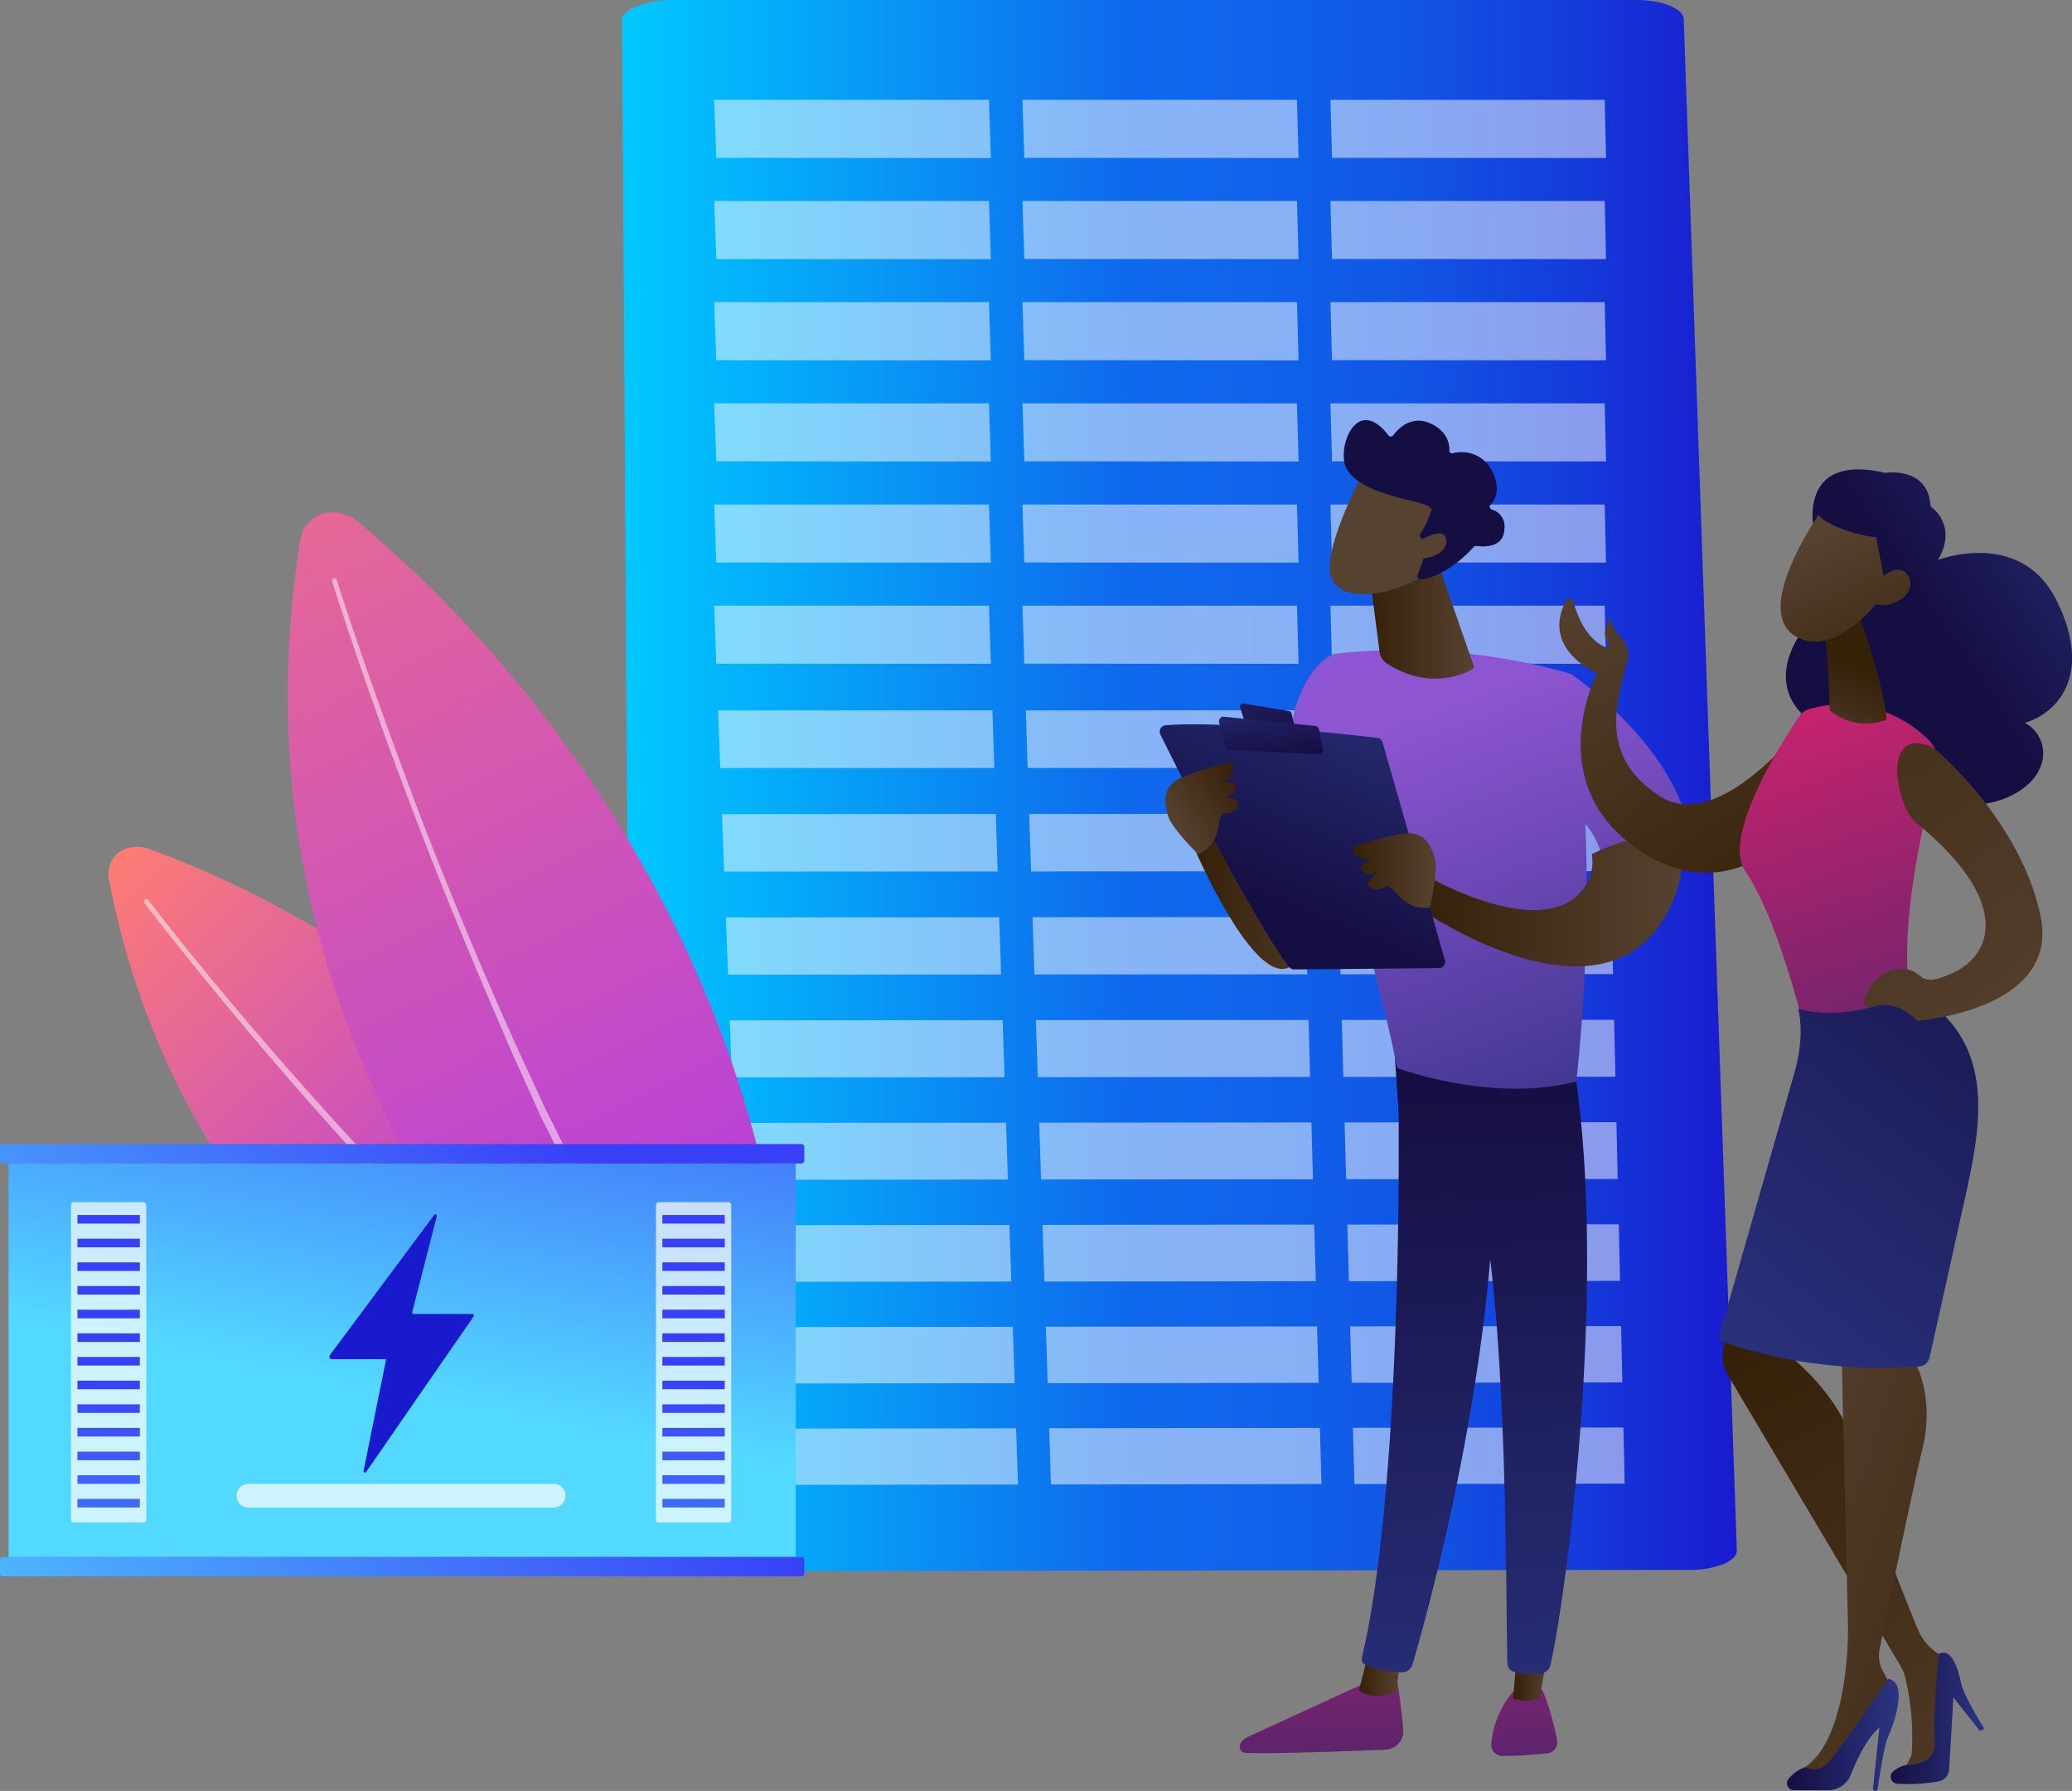 <svg xmlns="http://www.w3.org/2000/svg" xmlns:xlink="http://www.w3.org/1999/xlink" viewBox="0 0 297.21 256.9"><rect x="0" y="0" width="297.21" height="256.9" fill="#808080" stroke="none"/><defs><style>.cls-1{fill:url(#linear-gradient);}.cls-2,.cls-37{opacity:0.5;}.cls-3,.cls-37,.cls-42{fill:#fff;}.cls-4{fill:url(#linear-gradient-2);}.cls-5{fill:url(#linear-gradient-3);}.cls-6{fill:url(#linear-gradient-4);}.cls-7{fill:url(#linear-gradient-5);}.cls-8{fill:url(#linear-gradient-6);}.cls-9{fill:url(#linear-gradient-7);}.cls-10{fill:url(#linear-gradient-8);}.cls-11{fill:url(#linear-gradient-9);}.cls-12{fill:url(#linear-gradient-10);}.cls-13{fill:url(#linear-gradient-11);}.cls-14{fill:url(#linear-gradient-12);}.cls-15{fill:url(#linear-gradient-13);}.cls-16{fill:url(#linear-gradient-14);}.cls-17{fill:url(#linear-gradient-15);}.cls-18{fill:url(#linear-gradient-16);}.cls-19{fill:url(#linear-gradient-17);}.cls-20{fill:url(#linear-gradient-18);}.cls-21{fill:url(#linear-gradient-19);}.cls-22{fill:url(#linear-gradient-20);}.cls-23{fill:url(#linear-gradient-21);}.cls-24{fill:url(#linear-gradient-22);}.cls-25{fill:url(#linear-gradient-23);}.cls-26{fill:url(#linear-gradient-24);}.cls-27{fill:url(#linear-gradient-25);}.cls-28{fill:url(#linear-gradient-26);}.cls-29{fill:url(#linear-gradient-27);}.cls-30{fill:url(#linear-gradient-28);}.cls-31{fill:url(#linear-gradient-29);}.cls-32{fill:url(#linear-gradient-30);}.cls-33{fill:url(#linear-gradient-31);}.cls-34{fill:url(#linear-gradient-32);}.cls-35{fill:url(#linear-gradient-33);}.cls-36{fill:url(#linear-gradient-34);}.cls-38{fill:url(#linear-gradient-35);}.cls-39{fill:url(#linear-gradient-36);}.cls-40{fill:url(#linear-gradient-37);}.cls-41{fill:url(#linear-gradient-38);}.cls-42{opacity:0.7;}.cls-43{fill:url(#linear-gradient-39);}.cls-44{fill:url(#linear-gradient-40);}.cls-45{fill:url(#linear-gradient-41);}.cls-46{fill:url(#linear-gradient-42);}.cls-47{fill:url(#linear-gradient-43);}.cls-48{fill:url(#linear-gradient-44);}.cls-49{fill:url(#linear-gradient-45);}.cls-50{fill:url(#linear-gradient-46);}.cls-51{fill:url(#linear-gradient-47);}.cls-52{fill:url(#linear-gradient-48);}.cls-53{fill:url(#linear-gradient-49);}.cls-54{fill:url(#linear-gradient-50);}.cls-55{fill:url(#linear-gradient-51);}.cls-56{fill:url(#linear-gradient-52);}.cls-57{fill:url(#linear-gradient-53);}.cls-58{fill:url(#linear-gradient-54);}.cls-59{fill:url(#linear-gradient-55);}.cls-60{fill:url(#linear-gradient-56);}.cls-61{fill:url(#linear-gradient-57);}.cls-62{fill:url(#linear-gradient-58);}.cls-63{fill:url(#linear-gradient-59);}.cls-64{fill:url(#linear-gradient-60);}.cls-65{fill:url(#linear-gradient-61);}.cls-66{fill:url(#linear-gradient-62);}.cls-67{fill:url(#linear-gradient-63);}.cls-68{fill:url(#linear-gradient-64);}.cls-69{fill:#1919ce;}</style><linearGradient id="linear-gradient" x1="89.23" y1="112.66" x2="249.13" y2="112.66" gradientUnits="userSpaceOnUse"><stop offset="0" stop-color="#00c9ff"/><stop offset="0.45" stop-color="#0f69ed"/><stop offset="0.56" stop-color="#1064eb"/><stop offset="0.7" stop-color="#1156e5"/><stop offset="0.84" stop-color="#143edc"/><stop offset="0.99" stop-color="#191dcf"/><stop offset="1" stop-color="#1919ce"/></linearGradient><linearGradient id="linear-gradient-2" x1="193.77" y1="126.82" x2="171.58" y2="126.82" gradientUnits="userSpaceOnUse"><stop offset="0" stop-color="#564230"/><stop offset="1" stop-color="#352008"/></linearGradient><linearGradient id="linear-gradient-3" x1="-3809.71" y1="206.4" x2="-3809.23" y2="258.6" gradientTransform="matrix(-1, 0, 0, 1, -3619.73, 0)" gradientUnits="userSpaceOnUse"><stop offset="0" stop-color="#cb236d"/><stop offset="1" stop-color="#4c246d"/></linearGradient><linearGradient id="linear-gradient-4" x1="-3820.58" y1="240.32" x2="-3814.67" y2="240.32" gradientTransform="matrix(-1, 0, 0, 1, -3619.73, 0)" xlink:href="#linear-gradient-2"/><linearGradient id="linear-gradient-5" x1="-3827.26" y1="262.81" x2="-3823.22" y2="154.55" gradientTransform="matrix(-1, 0, 0, 1, -3619.73, 0)" gradientUnits="userSpaceOnUse"><stop offset="0" stop-color="#2b3582"/><stop offset="1" stop-color="#150e42"/></linearGradient><linearGradient id="linear-gradient-6" x1="-3838.77" y1="206.66" x2="-3838.29" y2="258.86" xlink:href="#linear-gradient-3"/><linearGradient id="linear-gradient-7" x1="-3841.88" y1="240.01" x2="-3836.78" y2="240.01" gradientTransform="matrix(-1, 0, 0, 1, -3619.73, 0)" xlink:href="#linear-gradient-2"/><linearGradient id="linear-gradient-8" x1="-3837.24" y1="262.44" x2="-3833.2" y2="154.18" xlink:href="#linear-gradient-5"/><linearGradient id="linear-gradient-9" x1="204.37" y1="102.64" x2="235.07" y2="183.43" gradientUnits="userSpaceOnUse"><stop offset="0" stop-color="#8d55d1"/><stop offset="1" stop-color="#1c2873"/></linearGradient><linearGradient id="linear-gradient-10" x1="223.35" y1="95.43" x2="254.06" y2="176.22" xlink:href="#linear-gradient-9"/><linearGradient id="linear-gradient-11" x1="-3861.07" y1="128.88" x2="-3822.85" y2="128.88" gradientTransform="matrix(-1, 0, 0, 1, -3619.73, 0)" xlink:href="#linear-gradient-2"/><linearGradient id="linear-gradient-12" x1="199.74" y1="91.12" x2="183.01" y2="130.38" gradientTransform="matrix(1, 0, 0, 1, 0, 0)" xlink:href="#linear-gradient-5"/><linearGradient id="linear-gradient-13" x1="-3798.13" y1="87.9" x2="-3802.61" y2="107.56" xlink:href="#linear-gradient-5"/><linearGradient id="linear-gradient-14" x1="-3800.47" y1="96.15" x2="-3802.62" y2="108.99" xlink:href="#linear-gradient-5"/><linearGradient id="linear-gradient-15" x1="-3825.69" y1="124.87" x2="-3813.78" y2="124.87" gradientTransform="matrix(-1, 0, 0, 1, -3619.73, 0)" xlink:href="#linear-gradient-2"/><linearGradient id="linear-gradient-16" x1="-185.16" y1="1180.81" x2="-173.25" y2="1180.81" gradientTransform="translate(-302.06 -980.22) rotate(-32.09)" xlink:href="#linear-gradient-2"/><linearGradient id="linear-gradient-17" x1="-3831.09" y1="89.2" x2="-3815.98" y2="89.2" gradientTransform="matrix(-1, 0, 0, 1, -3619.73, 0)" xlink:href="#linear-gradient-2"/><linearGradient id="linear-gradient-18" x1="-9043.43" y1="-3687.89" x2="-9049.08" y2="-3706.51" gradientTransform="matrix(-0.75, -0.67, -0.67, 0.75, -9009.51, -3191.27)" xlink:href="#linear-gradient-2"/><linearGradient id="linear-gradient-19" x1="-9048.52" y1="-3720.34" x2="-9043.8" y2="-3693.4" gradientTransform="matrix(-0.75, -0.67, -0.67, 0.75, -9009.51, -3191.27)" xlink:href="#linear-gradient-5"/><linearGradient id="linear-gradient-20" x1="-9049.2" y1="-3687.98" x2="-9054.28" y2="-3704.73" gradientTransform="matrix(-0.75, -0.67, -0.67, 0.75, -9009.51, -3191.27)" xlink:href="#linear-gradient-2"/><linearGradient id="linear-gradient-21" x1="1894.29" y1="-20.48" x2="1855.97" y2="26.62" gradientTransform="matrix(-0.99, -0.12, -0.12, 0.99, 2097.9, 329.43)" xlink:href="#linear-gradient-2"/><linearGradient id="linear-gradient-22" x1="-8143.55" y1="801.02" x2="-8168.68" y2="830.87" gradientTransform="translate(8353.42 1574.32) rotate(16.22)" xlink:href="#linear-gradient-5"/><linearGradient id="linear-gradient-23" x1="258.21" y1="99.14" x2="280.49" y2="166.01" gradientTransform="matrix(1, 0, 0, 1, 0, 0)" xlink:href="#linear-gradient-3"/><linearGradient id="linear-gradient-24" x1="-8179.94" y1="853.65" x2="-8177.89" y2="839.12" gradientTransform="translate(8353.42 1574.32) rotate(16.22)" xlink:href="#linear-gradient-2"/><linearGradient id="linear-gradient-25" x1="-8189.32" y1="822.51" x2="-8170.18" y2="844.52" gradientTransform="translate(8353.42 1574.32) rotate(16.22)" xlink:href="#linear-gradient-2"/><linearGradient id="linear-gradient-26" x1="-8155.59" y1="790.89" x2="-8180.71" y2="820.75" gradientTransform="translate(8353.42 1574.32) rotate(16.22)" xlink:href="#linear-gradient-5"/><linearGradient id="linear-gradient-27" x1="-8184.54" y1="818.35" x2="-8165.4" y2="840.36" gradientTransform="translate(8353.42 1574.32) rotate(16.22)" xlink:href="#linear-gradient-2"/><linearGradient id="linear-gradient-28" x1="1698.92" y1="262.87" x2="1744.58" y2="182.27" gradientTransform="matrix(-1, -0.01, -0.01, 1, 1995.76, 28.45)" xlink:href="#linear-gradient-2"/><linearGradient id="linear-gradient-29" x1="1708.87" y1="234.37" x2="1722.22" y2="234.37" gradientTransform="matrix(-1, -0.01, -0.01, 1, 1995.76, 28.45)" xlink:href="#linear-gradient-5"/><linearGradient id="linear-gradient-30" x1="1750.66" y1="203.24" x2="1682.38" y2="225.08" gradientTransform="matrix(-1, -0.01, -0.01, 1, 1995.76, 28.45)" xlink:href="#linear-gradient-2"/><linearGradient id="linear-gradient-31" x1="1721.25" y1="236.78" x2="1737.16" y2="236.78" gradientTransform="matrix(-1, -0.01, -0.01, 1, 1995.76, 28.45)" xlink:href="#linear-gradient-5"/><linearGradient id="linear-gradient-32" x1="243.04" y1="200.89" x2="305.45" y2="121.21" gradientTransform="matrix(1, 0, 0, 1, 0, 0)" xlink:href="#linear-gradient-5"/><linearGradient id="linear-gradient-33" x1="1816.1" y1="47.57" x2="1891.85" y2="-39.07" gradientTransform="matrix(-0.99, -0.12, -0.12, 0.99, 2097.9, 329.43)" xlink:href="#linear-gradient-2"/><linearGradient id="linear-gradient-34" x1="-1964.01" y1="-766.65" x2="-1966.14" y2="-662.21" gradientTransform="translate(1921.13 -773.06) rotate(-46.47)" gradientUnits="userSpaceOnUse"><stop offset="0" stop-color="#ff7e71"/><stop offset="1" stop-color="#a22ef8"/></linearGradient><linearGradient id="linear-gradient-35" x1="-1998.96" y1="-477.79" x2="-1996.38" y2="-711.78" gradientTransform="translate(2117.29 -240.19) rotate(-26.61)" gradientUnits="userSpaceOnUse"><stop offset="0" stop-color="#a22ef8"/><stop offset="1" stop-color="#ff7e71"/></linearGradient><linearGradient id="linear-gradient-36" x1="56.91" y1="199.22" x2="70.48" y2="127.65" gradientUnits="userSpaceOnUse"><stop offset="0" stop-color="#53d8ff"/><stop offset="1" stop-color="#3840f7"/></linearGradient><linearGradient id="linear-gradient-37" x1="-39.23" y1="218.75" x2="77.83" y2="154.43" xlink:href="#linear-gradient-36"/><linearGradient id="linear-gradient-38" x1="-14.24" y1="264.25" x2="102.83" y2="199.93" xlink:href="#linear-gradient-36"/><linearGradient id="linear-gradient-39" x1="13.1" y1="263" x2="14.95" y2="197.29" xlink:href="#linear-gradient-36"/><linearGradient id="linear-gradient-40" x1="13.19" y1="263" x2="15.04" y2="197.29" xlink:href="#linear-gradient-36"/><linearGradient id="linear-gradient-41" x1="13.29" y1="263.01" x2="15.14" y2="197.3" xlink:href="#linear-gradient-36"/><linearGradient id="linear-gradient-42" x1="13.38" y1="263.01" x2="15.23" y2="197.3" xlink:href="#linear-gradient-36"/><linearGradient id="linear-gradient-43" x1="13.48" y1="263.01" x2="15.33" y2="197.3" xlink:href="#linear-gradient-36"/><linearGradient id="linear-gradient-44" x1="13.57" y1="263.01" x2="15.43" y2="197.3" xlink:href="#linear-gradient-36"/><linearGradient id="linear-gradient-45" x1="13.67" y1="263.01" x2="15.52" y2="197.31" xlink:href="#linear-gradient-36"/><linearGradient id="linear-gradient-46" x1="13.77" y1="263.02" x2="15.62" y2="197.31" xlink:href="#linear-gradient-36"/><linearGradient id="linear-gradient-47" x1="13.86" y1="263.02" x2="15.71" y2="197.31" xlink:href="#linear-gradient-36"/><linearGradient id="linear-gradient-48" x1="13.96" y1="263.02" x2="15.81" y2="197.32" xlink:href="#linear-gradient-36"/><linearGradient id="linear-gradient-49" x1="14.05" y1="263.02" x2="15.9" y2="197.32" xlink:href="#linear-gradient-36"/><linearGradient id="linear-gradient-50" x1="14.15" y1="263.03" x2="16" y2="197.32" xlink:href="#linear-gradient-36"/><linearGradient id="linear-gradient-51" x1="14.24" y1="263.03" x2="16.09" y2="197.32" xlink:href="#linear-gradient-36"/><linearGradient id="linear-gradient-52" x1="97.01" y1="263" x2="98.86" y2="197.29" xlink:href="#linear-gradient-36"/><linearGradient id="linear-gradient-53" x1="97.1" y1="263" x2="98.95" y2="197.29" xlink:href="#linear-gradient-36"/><linearGradient id="linear-gradient-54" x1="97.2" y1="263.01" x2="99.05" y2="197.3" xlink:href="#linear-gradient-36"/><linearGradient id="linear-gradient-55" x1="97.29" y1="263.01" x2="99.14" y2="197.3" xlink:href="#linear-gradient-36"/><linearGradient id="linear-gradient-56" x1="97.39" y1="263.01" x2="99.24" y2="197.3" xlink:href="#linear-gradient-36"/><linearGradient id="linear-gradient-57" x1="97.48" y1="263.01" x2="99.33" y2="197.3" xlink:href="#linear-gradient-36"/><linearGradient id="linear-gradient-58" x1="97.58" y1="263.01" x2="99.43" y2="197.31" xlink:href="#linear-gradient-36"/><linearGradient id="linear-gradient-59" x1="97.67" y1="263.02" x2="99.53" y2="197.31" xlink:href="#linear-gradient-36"/><linearGradient id="linear-gradient-60" x1="97.77" y1="263.02" x2="99.62" y2="197.31" xlink:href="#linear-gradient-36"/><linearGradient id="linear-gradient-61" x1="97.87" y1="263.02" x2="99.72" y2="197.32" xlink:href="#linear-gradient-36"/><linearGradient id="linear-gradient-62" x1="97.96" y1="263.02" x2="99.81" y2="197.32" xlink:href="#linear-gradient-36"/><linearGradient id="linear-gradient-63" x1="98.06" y1="263.03" x2="99.91" y2="197.32" xlink:href="#linear-gradient-36"/><linearGradient id="linear-gradient-64" x1="98.15" y1="263.03" x2="100" y2="197.32" xlink:href="#linear-gradient-36"/></defs><g id="Layer_2" data-name="Layer 2"><g id="Layer_1-2" data-name="Layer 1"><path class="cls-1" d="M241.52,2.75C241.45,1.24,238.47,0,234.81,0H96.58c-3.71,0-7.35,1.31-7.35,2.83l1.41,219.72c0,.73,1,1.44,2.29,2a14,14,0,0,0,4.92.81l144.53-.17a13,13,0,0,0,4.82-.83c1.26-.53,2-1.26,1.93-2Z"/><g class="cls-2"><polygon class="cls-3" points="142.13 95.22 102.75 95.2 102.44 86.88 141.86 86.88 142.13 95.22"/><polygon class="cls-3" points="186.27 95.22 146.93 95.2 146.66 86.88 186.04 86.88 186.27 95.22"/><polygon class="cls-3" points="230.37 95.22 191.07 95.19 190.84 86.88 230.18 86.88 230.37 95.22"/><polygon class="cls-3" points="142.13 80.71 102.75 80.69 102.44 72.37 141.86 72.37 142.13 80.71"/><polygon class="cls-3" points="186.27 80.71 146.93 80.69 146.66 72.37 186.04 72.37 186.27 80.71"/><polygon class="cls-3" points="230.37 80.7 191.07 80.68 190.84 72.37 230.18 72.37 230.37 80.7"/><polygon class="cls-3" points="142.13 66.2 102.75 66.18 102.44 57.86 141.86 57.86 142.13 66.2"/><polygon class="cls-3" points="186.27 66.2 146.93 66.17 146.66 57.86 186.04 57.86 186.27 66.2"/><polygon class="cls-3" points="230.37 66.19 191.07 66.17 190.84 57.86 230.18 57.86 230.37 66.19"/><polygon class="cls-3" points="142.13 51.69 102.75 51.67 102.44 43.34 141.86 43.34 142.13 51.69"/><polygon class="cls-3" points="186.27 51.69 146.93 51.66 146.66 43.34 186.04 43.34 186.27 51.69"/><polygon class="cls-3" points="230.37 51.68 191.07 51.66 190.84 43.34 230.18 43.34 230.37 51.68"/><polygon class="cls-3" points="142.13 37.18 102.75 37.16 102.44 28.83 141.86 28.83 142.13 37.18"/><polygon class="cls-3" points="186.27 37.17 146.93 37.15 146.66 28.83 186.04 28.83 186.27 37.17"/><polygon class="cls-3" points="230.37 37.17 191.07 37.15 190.84 28.83 230.18 28.83 230.37 37.17"/><polygon class="cls-3" points="142.13 22.67 102.75 22.64 102.44 14.32 141.86 14.32 142.13 22.67"/><polygon class="cls-3" points="186.27 22.66 146.93 22.64 146.66 14.32 186.04 14.32 186.27 22.66"/><polygon class="cls-3" points="230.37 22.66 191.07 22.64 190.84 14.32 230.18 14.32 230.37 22.66"/><polygon class="cls-3" points="142.62 110.16 103.31 110.17 103 101.9 142.35 101.9 142.62 110.16"/><polygon class="cls-3" points="186.69 110.15 147.41 110.16 147.15 101.9 186.46 101.89 186.69 110.15"/><polygon class="cls-3" points="230.71 110.14 191.47 110.15 191.25 101.89 230.52 101.88 230.71 110.14"/><polygon class="cls-3" points="143.11 125 103.87 125.02 103.56 116.78 142.84 116.76 143.11 125"/><polygon class="cls-3" points="187.1 124.98 147.9 125 147.63 116.76 186.87 116.75 187.1 124.98"/><polygon class="cls-3" points="231.04 124.96 191.88 124.98 191.65 116.75 230.86 116.73 231.04 124.96"/><polygon class="cls-3" points="143.6 139.78 104.43 139.81 104.12 131.6 143.33 131.58 143.6 139.78"/><polygon class="cls-3" points="187.51 139.76 148.38 139.78 148.11 131.57 187.28 131.55 187.51 139.76"/><polygon class="cls-3" points="231.38 139.73 192.28 139.75 192.06 131.55 231.19 131.53 231.38 139.73"/><polygon class="cls-3" points="144.09 154.52 104.98 154.55 104.67 146.36 143.82 146.34 144.09 154.52"/><polygon class="cls-3" points="187.92 154.48 148.86 154.51 148.59 146.33 187.7 146.31 187.92 154.48"/><polygon class="cls-3" points="231.72 154.45 192.69 154.48 192.46 146.31 231.53 146.28 231.72 154.45"/><polygon class="cls-3" points="144.57 169.2 105.53 169.24 105.23 161.08 144.31 161.05 144.57 169.2"/><polygon class="cls-3" points="188.33 169.16 149.33 169.19 149.07 161.04 188.11 161.01 188.33 169.16"/><polygon class="cls-3" points="232.05 169.12 193.09 169.15 192.87 161.01 231.86 160.97 232.05 169.12"/><polygon class="cls-3" points="145.06 183.83 106.09 183.88 105.78 175.75 144.79 175.71 145.06 183.83"/><polygon class="cls-3" points="188.74 183.78 149.81 183.83 149.54 175.7 188.51 175.66 188.74 183.78"/><polygon class="cls-3" points="232.38 183.74 193.49 183.78 193.26 175.66 232.2 175.62 232.38 183.74"/><polygon class="cls-3" points="145.54 198.41 106.64 198.46 106.33 190.37 145.27 190.32 145.54 198.41"/><polygon class="cls-3" points="189.15 198.36 150.28 198.41 150.02 190.31 188.92 190.27 189.15 198.36"/><polygon class="cls-3" points="232.71 198.3 193.89 198.35 193.66 190.26 232.53 190.22 232.71 198.3"/><polygon class="cls-3" points="146.02 212.95 107.18 213 106.88 204.93 145.75 204.88 146.02 212.95"/><polygon class="cls-3" points="189.55 212.88 150.75 212.94 150.49 204.87 189.33 204.82 189.55 212.88"/><polygon class="cls-3" points="233.04 212.82 194.28 212.88 194.06 204.81 232.86 204.76 233.04 212.82"/></g><path class="cls-4" d="M171.58,122.27s8.24,19,13.32,16.49,8.87-23.46,8.87-23.46S177.92,111.49,171.58,122.27Z"/><path class="cls-5" d="M200.28,240.33s.69,3.9,1,7.77a2.66,2.66,0,0,1-2.55,2.88c-5.14.21-16.14.63-20.09.45a.86.86,0,0,1-.76-1.18,1.92,1.92,0,0,1,1-1.05l18.17-8.35Z"/><path class="cls-6" d="M200.85,238l-.56,4.67s-3.18,1.48-5.36-.19l1.32-5.2Z"/><path class="cls-7" d="M200.43,150.3c.24,1.22,1.28,60.82-5.09,87.53a.91.91,0,0,0,.53,1,15.66,15.66,0,0,0,5.19,1.05,1.55,1.55,0,0,0,1.55-1.12c1.82-6.19,10.55-37.24,11.69-66.9,1.27-33.14,0-1.13,0-1.13l-.75-20.48Z"/><path class="cls-8" d="M221.19,242.37s1.09,2,2.16,7.2a1.62,1.62,0,0,1-1.43,1.94c-1.7.17-4.32.39-6.41.37a1.61,1.61,0,0,1-1.6-1.8,13.64,13.64,0,0,1,3.18-7.49Z"/><path class="cls-9" d="M222.15,236.36l-1.29,7.06s-1.28,1-3.81.26l.61-7.59Z"/><path class="cls-10" d="M225.65,152.13c5.21,31.44-1.14,77.72-3.27,86.77a1.42,1.42,0,0,1-1.14,1.08,9.66,9.66,0,0,1-4.08-.17,1.28,1.28,0,0,1-.93-1.19c-.29-7.32.23-52.27-4.63-70a4,4,0,0,0-1.55-2.22l-9.42-6.7-.73-10.83Z"/><path class="cls-11" d="M191.87,93.74a87.88,87.88,0,0,1,33.42,2.91c4.65,27.16.81,58.48.81,58.48-12.09,3.17-25.72-1.94-25.72-1.94-2-11.35-11.39-43.3-11.39-43.3C181.36,109,187.08,94.21,191.87,93.74Z"/><path class="cls-12" d="M219.3,111.77l6-15.12s14.58,9.91,17,22.47a34.47,34.47,0,0,0-12.68,3.4C228.51,116.59,219.3,111.77,219.3,111.77Z"/><path class="cls-13" d="M205.29,126s16.37,9.26,21.9,1.36a6.22,6.22,0,0,0,1.13-4.83,34.47,34.47,0,0,1,12.68-3.4A17.33,17.33,0,0,1,239.12,131c-9.68,17.7-36-1-36-1Z"/><path class="cls-14" d="M207.25,137.7l-8.93-31.21a.92.92,0,0,0-.77-.65c-1.62-.19-6.31-.72-11.73-1.18-6.53-.55-14.1-1-18.63-.62a.91.91,0,0,0-.75,1.31c2.58,5.21,13.17,26.4,18.47,33.35a.93.93,0,0,0,.74.36l20.73-.19A.91.91,0,0,0,207.25,137.7Z"/><path class="cls-15" d="M184.89,102l-6.48-1.08a.47.47,0,0,0-.52.61l.64,1.94a.5.5,0,0,0,.38.32l6.24.83a.46.46,0,0,0,.51-.57l-.39-1.69A.47.47,0,0,0,184.89,102Z"/><path class="cls-16" d="M189.74,107.44l-.53-2.78a.65.65,0,0,0-.57-.52l-13.08-1.33a.64.64,0,0,0-.69.79l.83,3.47a.65.65,0,0,0,.59.49l12.79.64A.64.64,0,0,0,189.74,107.44Z"/><path class="cls-17" d="M205.09,130.16s1.25-5.12.75-6.93-1.48-4.16-4.72-3.64a47.09,47.09,0,0,0-7.07,1.89,1.86,1.86,0,0,0,2.66,1.6l-1.53,1.18s.22,1.9,2.3.89l-1.42,1.56a1.65,1.65,0,0,0,2.42.56C200,126.27,200.75,130.78,205.09,130.16Z"/><path class="cls-18" d="M171.87,122.54s-3.78-3.67-4.32-5.48-1-4.3,2.07-5.58a47.9,47.9,0,0,1,7-2.16,1.86,1.86,0,0,1-1.4,2.77l1.92.19s.82,1.72-1.48,2l2,.57a1.66,1.66,0,0,1-1.76,1.77C174.1,116.55,175.87,120.76,171.87,122.54Z"/><path class="cls-19" d="M206.36,81.05l5,14.37a.52.52,0,0,1-.24.62c-1.35.75-6.23,2.92-12.11-.81a2.45,2.45,0,0,1-1.13-1.74l-1.6-12.44Z"/><path class="cls-20" d="M195.55,67.75S190.09,78,190.79,82.17s7.46,3.85,13.37.48l4.12-11.09Z"/><path class="cls-21" d="M203.9,77.2a.43.43,0,0,1-.19-.62,11,11,0,0,0,1.52-3.22s1-.63-2.5-1.46-8.66-2.13-9.75-5.09,1.73-10.14,6.18-4.36a.43.43,0,0,0,.68,0c.73-1,2.64-2.92,5.31-1.73,2.49,1.12,2.78,3,2.74,3.87a.42.42,0,0,0,.5.43,4.88,4.88,0,0,1,5.7,2.66c1.16,2.55.41,4-.28,4.71a.42.42,0,0,0,.18.7,2.54,2.54,0,0,1,1.79,2.9c-.15,2.68-3.15,2.45-4,2.32a.43.43,0,0,0-.38.14c-.73.81-4,4.25-7.61,4.67a.43.43,0,0,1-.44-.57l1.54-4.49a.43.43,0,0,0-.23-.53Z"/><path class="cls-22" d="M203.27,77.84s3.89-2.67,4.17-.42-3.5,3.25-5.37,2.41Z"/><path class="cls-23" d="M224.6,86.23a.59.59,0,0,1,1.1.12c.53,1.92,1.82,5.27,4.53,6.46l.39.18a1.41,1.41,0,0,0-.17-1.25c-.84-1.28.68-3,.68-3a3.91,3.91,0,0,0,1.27,2.52,3.76,3.76,0,0,1,.81,4.24c-1.46,5.69-3.66,13.22,4.89,18.72s20.59-10.38,20.59-10.38l-6,19s-9.22,6.8-20-2.77-3.62-23.5-3.62-23.5S221,93.18,224.6,86.23Z"/><path class="cls-24" d="M260.19,76s-2.48-11.11,10.25-8.17c0,0,6.17-1,6.49,4.82,0,0,4,2.62,1.06,7.67,0,0,11.84-4.57,17,5.8s.42,16.08-4.55,17.57a4.94,4.94,0,0,1,2.12,6.58c-1.9,4.57-11.55,7.79-17.25,2.24,0,0-16.22,2.14-15.9-9.32,0,0-7.54-4.87.38-14.34S260.19,76,260.19,76Z"/><path class="cls-25" d="M259.49,101.72a17.45,17.45,0,0,1,17.08,4.35,4.43,4.43,0,0,1,1.27,4.38c-1.91,7-6.92,27.69-2.52,36.64,0,0-7.76,8.55-16.22,1.66,0,0-3.8-16.54-8.77-23.81-3.43-5,5.48-18.83,7.73-22.16A2.63,2.63,0,0,1,259.49,101.72Z"/><path class="cls-26" d="M266.55,87.81s3.78,10.69,4.06,15.41a8.06,8.06,0,0,1-8.11-1.3s-.42-10.69-1-12.6Z"/><path class="cls-27" d="M261.29,73.22s-9.89,13.84-4,17.87,12.95-5.82,12.95-5.82,2.3-7.58-.1-10.15S261.29,73.22,261.29,73.22Z"/><path class="cls-28" d="M265.87,69.91S261.33,71,260.69,73s6.45,4,8.43,4.06l1.6,8.3s4.73-7.81,2.85-12.31S265.87,69.91,265.87,69.91Z"/><path class="cls-29" d="M268.35,84.25s3.85-4.46,5.39-1.55-3.47,5.09-5.2,3.66Z"/><path class="cls-30" d="M249.22,183.49c0,.75-1.29,6.71-2,9.89a5.22,5.22,0,0,0,.56,3.75L272.63,239a6.07,6.07,0,0,1,.66,1.63,35.93,35.93,0,0,1,.9,11.15l-1.28,2.67,5.56-1.26,1.21-14.93-1.58-1a7.51,7.51,0,0,1-3-3.54c-2.25-5.46-7.83-19.36-9.27-26.13-1.63-7.7-10.18-14-10.18-14l1.5-3.55Z"/><path class="cls-31" d="M284.65,248s-3-4.76-3.36-6.61-1.33-5.13-3.19-4.14c0,0-.87,9-.57,12.52s-4,3.4-4,3.4a4.07,4.07,0,0,0-2.05,1,1,1,0,0,0,.68,1.69,24.12,24.12,0,0,0,5.95-.34,1.82,1.82,0,0,0,1.47-1.68l.62-10.36L284,248.3Z"/><path class="cls-32" d="M264.07,190.15s.88,37.42,1,42.74-.84,17.09-6.17,20.61l2.32,1.72A31.47,31.47,0,0,0,267,248c3.17-5.33,4.14-6.3,4.14-6.3L270,239.56a4.73,4.73,0,0,1-.38-3.05c1.15-5.57,5-24.11,6-28.1,1.24-4.71,1.33-11-3-16.27S264.07,190.15,264.07,190.15Z"/><path class="cls-33" d="M269,256.9a.32.32,0,0,0,.33-.28c.18-1.24.91-6.25,1.52-7.54.69-1.48,3-7.73,0-8.26,0,0-7.34,10.73-8.75,12.17a2.76,2.76,0,0,1-3.19.51,5.37,5.37,0,0,0-2.41,1.73,1,1,0,0,0,.77,1.56l4.94,0a3.48,3.48,0,0,0,3.26-2.19c.87-2.18,2.37-5.37,4.11-6.78l-.9,8.67A.33.33,0,0,0,269,256.9Z"/><path class="cls-34" d="M257.93,144.72s1.11,3.55-.6,9.4L246.71,191.2a1.15,1.15,0,0,0,.72,1.4A70.9,70.9,0,0,0,275.3,196a1.63,1.63,0,0,0,1.48-1.26l4.8-21.62c2.52-11.29,5.32-23.47-7-30.83C268.86,144.71,263.55,146.14,257.93,144.72Z"/><path class="cls-35" d="M277.59,107.47s12.08,10,15.08,23.76S275,146.41,275,146.41s-2.8-3.13-6.13-2-.26-5.46,3.64-5.45,2.09,3.1,7.6.6,8.68-10-5-21.34a6.15,6.15,0,0,1-1.81-2.47C270.64,109.05,272.75,104.66,277.59,107.47Z"/><path class="cls-36" d="M21.65,121.88a4.88,4.88,0,0,0-4.65.4,4.08,4.08,0,0,0-1.32,4.15c12.32,63.3,68.08,86.74,88.63,93.32A4.63,4.63,0,0,0,109,219a4.37,4.37,0,0,0,.87-4.55C90.67,152.34,40.33,128.69,21.65,121.88Z"/><path class="cls-37" d="M20.72,129.53c1.52,2,3.07,4,4.63,5.92l2.34,2.93,2.38,2.9c3.16,3.88,6.39,7.71,9.65,11.51,6.52,7.59,13.27,15,20.16,22.25l5.22,5.39c1.75,1.79,3.55,3.54,5.33,5.3l2.67,2.64L75.83,191l2.73,2.58c.92.85,1.81,1.74,2.76,2.56l5.61,5,1.4,1.25,1.44,1.21L92.66,206l2.88,2.42.72.6.74.58,1.49,1.15,6,4.62a.91.91,0,0,0,1.28-.16.92.92,0,0,0-.16-1.29h0l0,0Q93.48,205,82.28,195c-1-.8-1.85-1.67-2.77-2.51L76.75,190,74,187.43l-2.69-2.6c-1.79-1.75-3.6-3.46-5.37-5.23l-5.27-5.32q-10.45-10.74-20.31-22.05c-6.57-7.53-13-15.21-19.08-23.12h0a.35.35,0,0,0-.56.42Z"/><path class="cls-38" d="M51.69,75.13a5.91,5.91,0,0,0-5.45-1.46A4.91,4.91,0,0,0,43,77.85c-12,77,41.79,126.57,62.46,142.48a5.58,5.58,0,0,0,5.61,1.09,5.29,5.29,0,0,0,2.85-4.83C117.66,138.1,70.13,90.54,51.69,75.13Z"/><path class="cls-37" d="M47.63,83.39c.92,2.89,1.86,5.76,2.84,8.63l1.46,4.29,1.51,4.28c2,5.71,4.11,11.38,6.26,17,4.31,11.31,9,22.48,13.81,33.57l3.73,8.27c.3.69.62,1.38,1,2.06l1,2,2,4.1,1.95,4.1,2.06,4,2.05,4.05c.69,1.34,1.34,2.71,2.08,4l4.33,8,1.08,2,1.15,2,2.29,3.92,2.29,3.92.58,1,.6,1,1.22,1.91,4.89,7.68a.91.91,0,1,0,1.54-1h0l0,0-4.93-7.58-1.23-1.9-.61-.95-.58-1-2.32-3.88-2.33-3.88L96,193.11l-1.1-2-4.39-7.92c-.75-1.31-1.41-2.66-2.11-4l-2.09-4-2.08-4-2-4.06-2-4.07-1-2c-.33-.67-.66-1.35-1-2l-3.8-8.23q-7.47-16.5-14-33.41C56.13,106.05,52,94.69,48.3,83.19h0a.35.35,0,0,0-.44-.22A.34.34,0,0,0,47.63,83.39Z"/><rect class="cls-39" x="1.23" y="166.89" width="112.91" height="56.45"/><rect class="cls-40" y="164.11" width="115.37" height="2.78" rx="0.39"/><rect class="cls-41" y="223.34" width="115.37" height="2.78" rx="0.39"/><rect class="cls-42" x="10.18" y="172.44" width="10.8" height="45.96" rx="0.39"/><rect class="cls-43" x="11.11" y="174.29" width="8.95" height="1.23"/><rect class="cls-44" x="11.11" y="177.69" width="8.95" height="1.23"/><rect class="cls-45" x="11.11" y="181.08" width="8.95" height="1.23"/><rect class="cls-46" x="11.11" y="184.47" width="8.95" height="1.23"/><rect class="cls-47" x="11.11" y="187.87" width="8.95" height="1.23"/><rect class="cls-48" x="11.11" y="191.26" width="8.95" height="1.23"/><rect class="cls-49" x="11.11" y="194.65" width="8.95" height="1.23"/><rect class="cls-50" x="11.11" y="198.05" width="8.95" height="1.23"/><rect class="cls-51" x="11.11" y="201.44" width="8.95" height="1.23"/><rect class="cls-52" x="11.11" y="204.83" width="8.95" height="1.23"/><rect class="cls-53" x="11.11" y="208.23" width="8.95" height="1.23"/><rect class="cls-54" x="11.11" y="211.62" width="8.95" height="1.23"/><rect class="cls-55" x="11.11" y="215.01" width="8.95" height="1.23"/><rect class="cls-42" x="94.09" y="172.44" width="10.8" height="45.96" rx="0.39"/><rect class="cls-56" x="95.01" y="174.29" width="8.95" height="1.23"/><rect class="cls-57" x="95.01" y="177.69" width="8.95" height="1.23"/><rect class="cls-58" x="95.01" y="181.08" width="8.95" height="1.23"/><rect class="cls-59" x="95.01" y="184.47" width="8.95" height="1.23"/><rect class="cls-60" x="95.01" y="187.87" width="8.95" height="1.23"/><rect class="cls-61" x="95.01" y="191.26" width="8.95" height="1.23"/><rect class="cls-62" x="95.01" y="194.65" width="8.95" height="1.23"/><rect class="cls-63" x="95.01" y="198.05" width="8.95" height="1.23"/><rect class="cls-64" x="95.01" y="201.44" width="8.95" height="1.23"/><rect class="cls-65" x="95.01" y="204.83" width="8.95" height="1.23"/><rect class="cls-66" x="95.01" y="208.23" width="8.95" height="1.23"/><rect class="cls-67" x="95.01" y="211.62" width="8.95" height="1.23"/><rect class="cls-68" x="95.01" y="215.01" width="8.95" height="1.23"/><path class="cls-69" d="M67.94,188.58a.2.2,0,0,0-.18-.1H59.33a.23.23,0,0,1-.2-.28l3.52-13.75a.22.22,0,0,0-.11-.25.2.2,0,0,0-.25.07l-15,20.15a.4.4,0,0,0,0,.32c0,.07.11.22.18.22h7.73c.07,0,.13-.08.17,0s0,.06,0,.12L52.15,211a.19.19,0,0,0,.12.22.21.21,0,0,0,.25-.08l15.41-22.3A.2.2,0,0,0,67.94,188.58Z"/><path class="cls-42" d="M81.13,214.55a1.7,1.7,0,0,1-1.69,1.7H35.63a1.7,1.7,0,0,1-1.7-1.7h0a1.7,1.7,0,0,1,1.7-1.7H79.44a1.7,1.7,0,0,1,1.69,1.7Z"/></g></g></svg>
